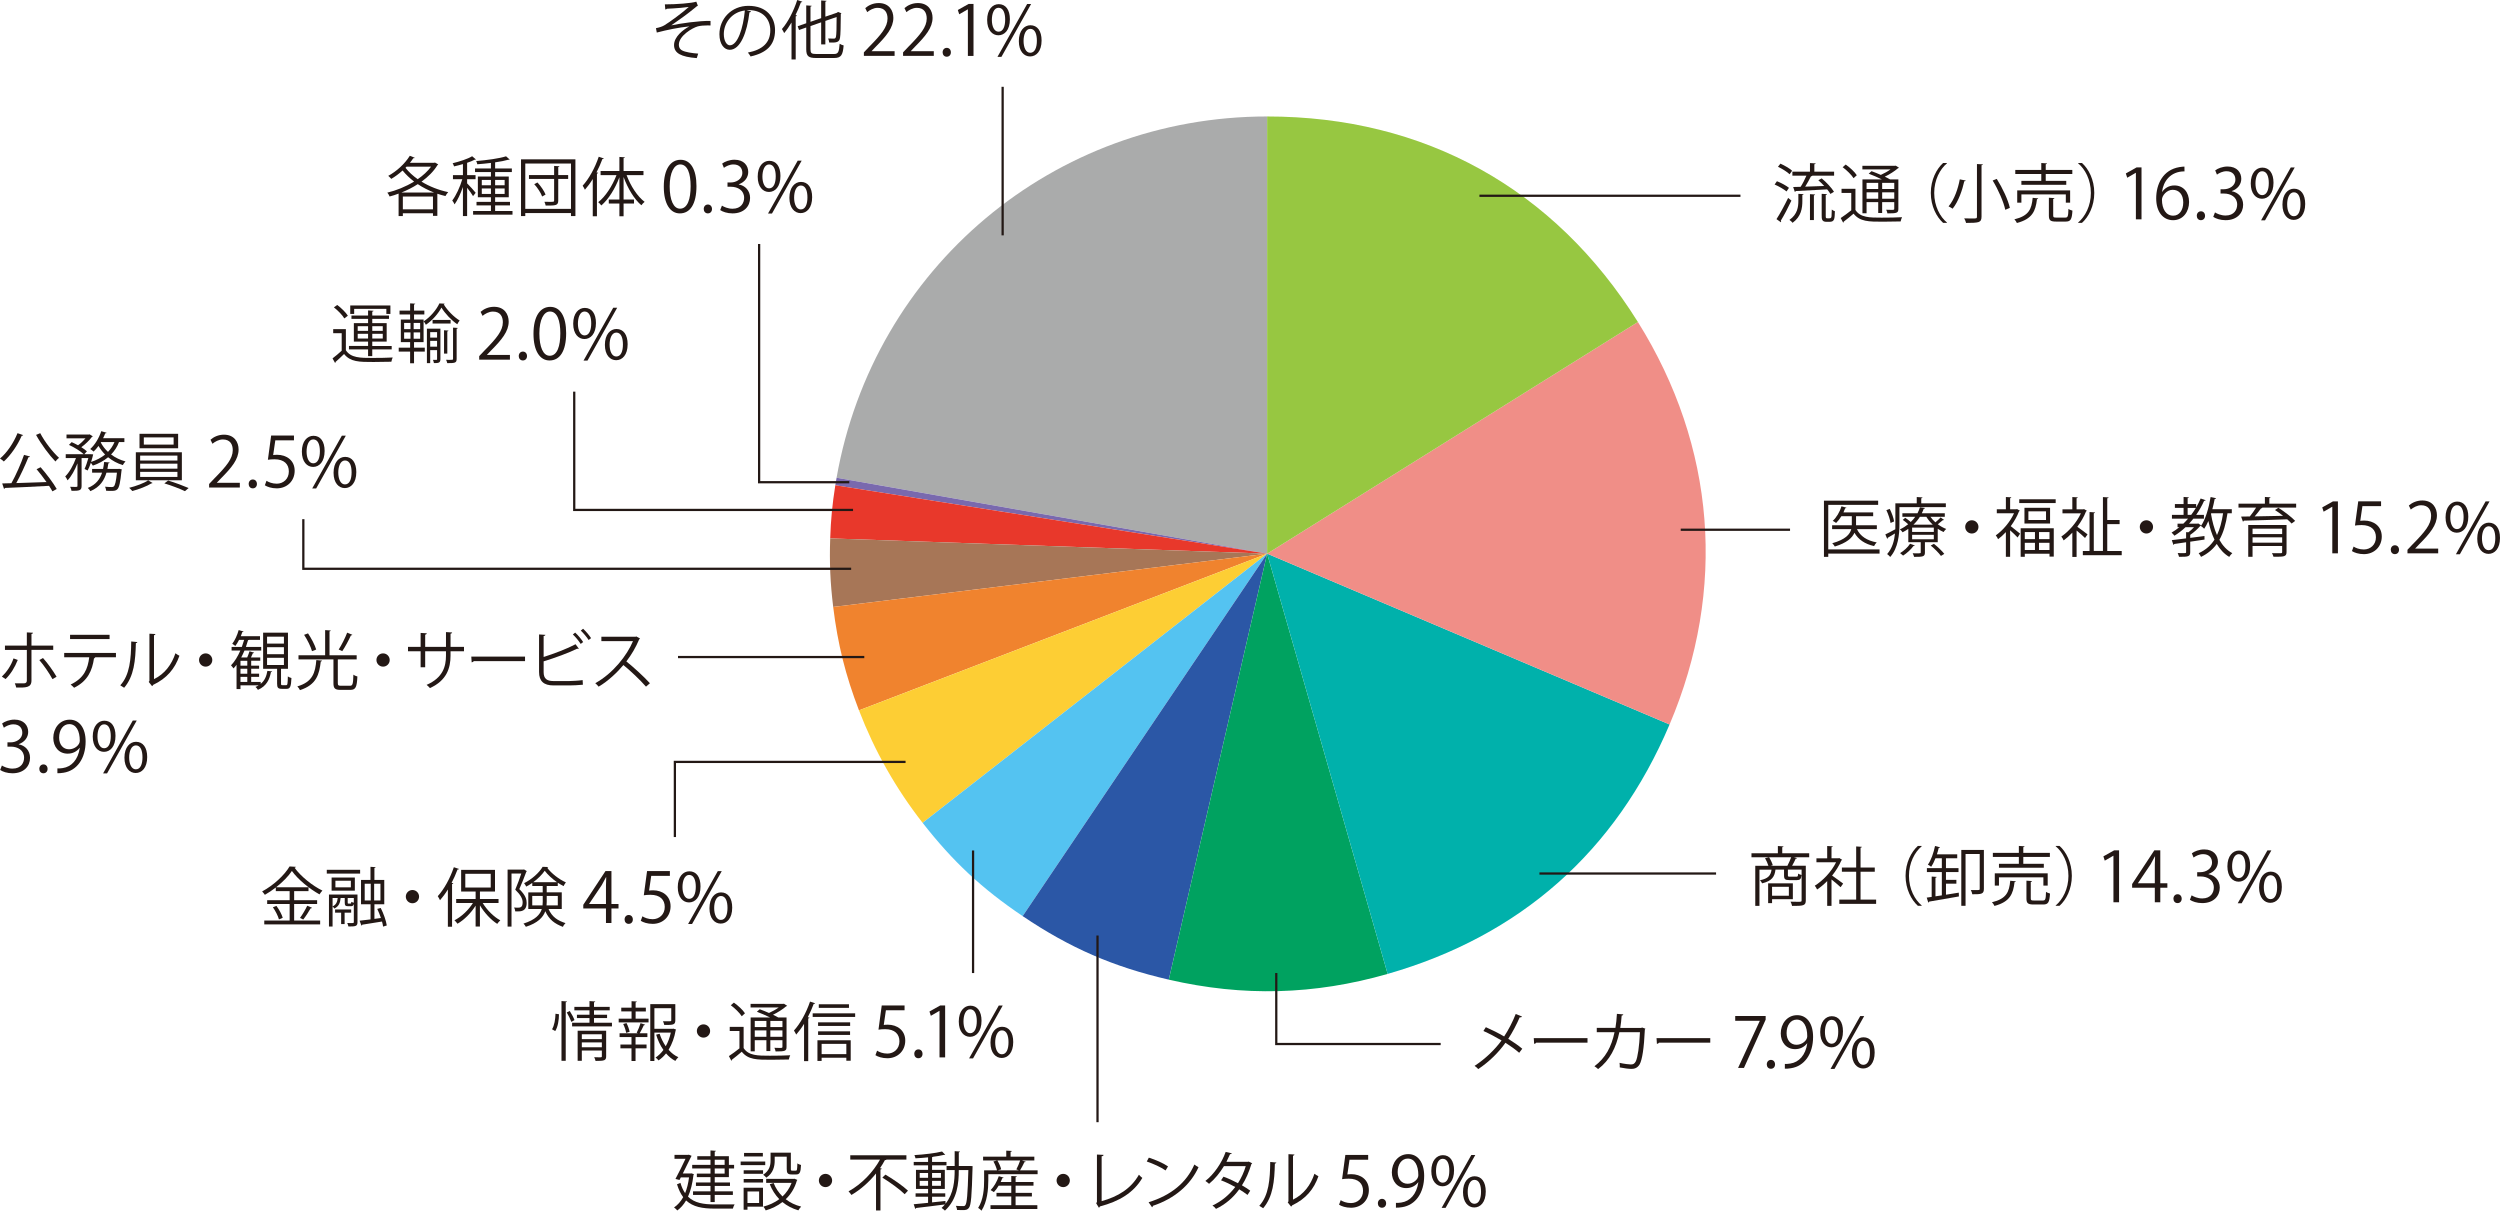 <?xml version="1.0" encoding="UTF-8"?><svg id="_レイヤー_2" xmlns="http://www.w3.org/2000/svg" viewBox="0 0 221.647 107.337"><defs><style>.cls-1{fill:#54c3f1;}.cls-2{fill:#aaabab;}.cls-3{fill:#f08e87;}.cls-4{fill:#97c741;}.cls-4,.cls-5{fill-rule:evenodd;}.cls-6{fill:#fdce34;}.cls-7{fill:#00b1ab;}.cls-8{fill:#231815;}.cls-5{fill:#e8382b;}.cls-9{fill:none;stroke:#231815;stroke-width:.2px;}.cls-10{fill:#f0832e;}.cls-11{fill:#00a260;}.cls-12{fill:#a77657;}.cls-13{fill:#7969ae;}.cls-14{fill:#2b57a6;}</style></defs><g id="_レイヤー_1-2"><path class="cls-2" d="M112.342,49.087l-38.172-6.731c3.286-18.636,19.248-32.03,38.172-32.03v38.761Z"/><path class="cls-13" d="M112.342,49.087l-38.284-6.064c.04-.254.067-.414.112-.667l38.172,6.731Z"/><path class="cls-5" d="M112.342,49.087l-38.738-1.353c.06-1.712.186-3.019.454-4.711l38.284,6.064Z"/><path class="cls-12" d="M112.342,49.087l-38.472,4.724c-.261-2.125-.34-3.937-.265-6.077l38.738,1.353Z"/><path class="cls-10" d="M112.342,49.087l-36.187,13.891c-1.197-3.118-1.879-5.852-2.286-9.167l38.472-4.724Z"/><path class="cls-6" d="M112.342,49.087l-30.544,23.864c-2.372-3.036-4.262-6.376-5.642-9.973l36.187-13.891Z"/><path class="cls-1" d="M112.342,49.087l-21.675,32.134c-3.62-2.442-6.181-4.829-8.869-8.271l30.544-23.864Z"/><path class="cls-14" d="M112.342,49.087l-8.719,37.768c-4.923-1.136-8.767-2.808-12.956-5.633l21.675-32.134Z"/><path class="cls-11" d="M112.342,49.087l10.684,37.26c-6.503,1.865-12.812,2.03-19.403.508l8.719-37.768Z"/><path class="cls-7" d="M112.342,49.087l35.68,15.145c-4.784,11.271-13.225,18.739-24.996,22.114l-10.684-37.26Z"/><path class="cls-3" d="M112.342,49.087l32.871-20.54c6.897,11.038,7.894,23.705,2.809,35.685l-35.68-15.145Z"/><path class="cls-4" d="M112.342,49.087V10.326c13.957,0,25.475,6.384,32.871,18.221l-32.871,20.54Z"/><path class="cls-8" d="M157.541,16.067c.371.143.834.394,1.067.587l-.217.32c-.229-.194-.685-.457-1.056-.616l.206-.291ZM157.501,19.428c.297-.451.719-1.227,1.033-1.883l.291.24c-.286.61-.662,1.33-.942,1.78.023.029.029.057.029.08,0,.022-.006.045-.017.062l-.394-.279ZM157.849,14.509c.365.16.816.422,1.039.628l-.222.313c-.217-.211-.662-.491-1.033-.662l.217-.28ZM159.795,17.802c0,.645-.091,1.387-.868,1.952-.062-.086-.188-.2-.28-.257.719-.497.793-1.159.793-1.707v-.605l.462.029c-.006.04-.034.062-.108.074v.514ZM158.979,16.58l.662-.017c.183-.279.377-.667.514-.987h-1.244v-.354h1.558v-.765l.502.028c-.005.046-.034.068-.114.08v.656h1.752v.354h-1.929c-.017.04-.057.051-.12.051-.131.268-.331.627-.514.924.52-.017,1.107-.04,1.684-.062-.166-.177-.348-.36-.52-.508l.297-.166c.416.343.879.839,1.09,1.187l-.314.194c-.068-.12-.171-.257-.291-.405-1.027.063-2.105.12-2.785.148-.012.045-.04.068-.08.08l-.148-.439ZM160.469,19.514v-2.3l.457.028c-.006.04-.034.068-.108.08v2.191h-.348ZM161.867,19.12c0,.206.012.234.137.234h.183c.148,0,.177-.057.194-.183.012-.097.017-.314.023-.594.068.063.183.12.274.148-.017.667-.023.941-.468.941h-.286c-.416,0-.416-.268-.416-.593v-1.889l.474.029c-.006.04-.034.068-.114.074v1.832Z"/><path class="cls-8" d="M164.501,16.74v1.877c.439.679,1.25.679,2.334.679.622,0,1.353-.012,1.798-.04-.046.085-.103.263-.125.376-.388.012-1.004.023-1.575.023-1.25,0-2.032,0-2.597-.713-.302.263-.616.514-.873.708,0,.052-.012.074-.051.091l-.217-.411c.279-.183.627-.434.936-.685v-1.541h-.862v-.365h1.233ZM163.64,14.589c.371.262.799.656.981.947l-.285.262c-.183-.291-.599-.702-.97-.976l.274-.234ZM166.847,15.907c-.36-.177-.799-.371-1.17-.508l.251-.223c.251.091.542.206.822.331.302-.137.622-.314.867-.491h-2.5v-.314h2.894l.062-.017.291.188c-.017.023-.057.04-.091.045-.291.251-.73.537-1.17.748.177.08.337.166.468.24h.736v2.597c0,.377-.12.416-.97.416-.017-.103-.063-.234-.108-.325.166.006.325.012.439.012.246,0,.274,0,.274-.103v-.582h-1.073v.964h-.348v-.964h-1.033v.987h-.365v-3.002h1.724ZM166.521,16.215h-1.033v.542h1.033v-.542ZM165.489,17.619h1.033v-.565h-1.033v.565ZM167.943,16.757v-.542h-1.073v.542h1.073ZM166.87,17.619h1.073v-.565h-1.073v.565Z"/><path class="cls-8" d="M172.615,14.48c-.622.519-1.13,1.472-1.13,2.625,0,1.181.525,2.123,1.13,2.625v.028h-.342c-.576-.519-1.09-1.478-1.09-2.653,0-1.176.514-2.134,1.09-2.654h.342v.029Z"/><path class="cls-8" d="M174.276,16.004c-.011.046-.051.068-.125.068-.166.742-.508,1.786-1.033,2.431-.091-.062-.257-.16-.36-.206.525-.616.851-1.615.993-2.396l.525.103ZM175.275,14.543l.525.028c-.006.046-.04.074-.12.08v4.554c0,.296-.08.416-.274.485-.206.063-.559.074-1.096.074-.028-.114-.097-.297-.166-.405.257.006.502.012.685.012.399,0,.445,0,.445-.16v-4.668ZM177.786,18.601c-.143-.685-.611-1.769-1.119-2.597l.365-.143c.514.816,1.01,1.877,1.159,2.568l-.405.171Z"/><path class="cls-8" d="M180.71,17.585c-.006.04-.045.074-.114.08-.125,1.039-.399,1.741-1.78,2.106-.04-.103-.143-.251-.223-.325,1.284-.309,1.529-.902,1.621-1.906l.497.046ZM180.978,16.038v-.61h-2.305v-.36h2.305v-.616l.508.034c-.005.04-.04.068-.114.08v.502h2.357v.36h-2.357v.61h1.82v.348h-3.978v-.348h1.763ZM183.535,17.967h-.382v-.73h-3.938v.73h-.371v-1.084h4.691v1.084ZM182.034,19.103c0,.16.04.188.274.188h.804c.217,0,.257-.103.274-.771.086.068.246.125.354.154-.045.776-.16.97-.593.97h-.868c-.497,0-.628-.114-.628-.537v-1.575l.497.034c-.005.04-.04.069-.114.08v1.455Z"/><path class="cls-8" d="M184.244,19.73c.622-.52,1.13-1.472,1.13-2.625,0-1.182-.525-2.123-1.13-2.625v-.029h.342c.582.52,1.09,1.478,1.09,2.654,0,1.175-.508,2.134-1.09,2.653h-.342v-.028Z"/><path class="cls-8" d="M189.365,19.447v-4.126h-.012l-.756.437-.123-.381.953-.535h.437v4.606h-.498Z"/><path class="cls-8" d="M191.701,17.006c.209-.307.584-.565,1.076-.565.781,0,1.304.584,1.304,1.47,0,.842-.517,1.611-1.415,1.611s-1.5-.744-1.5-1.937c0-1.236.578-2.527,2.072-2.773.172-.024.326-.043.431-.043l.006.424c-1.279,0-1.888.929-1.992,1.814h.019ZM193.564,17.947c0-.707-.381-1.119-.935-1.119-.541,0-.953.529-.953.873.006.843.363,1.421,1.002,1.421.535,0,.886-.48.886-1.175Z"/><path class="cls-8" d="M194.765,19.134c0-.234.154-.4.369-.4.215,0,.363.166.363.4,0,.221-.142.387-.369.387-.233,0-.363-.185-.363-.387Z"/><path class="cls-8" d="M197.872,16.957c.541.092,1.002.529,1.002,1.193,0,.731-.529,1.371-1.562,1.371-.461,0-.879-.147-1.088-.295l.154-.394c.166.11.535.276.941.276.775,0,1.027-.541,1.027-.965,0-.676-.572-.984-1.174-.984h-.301v-.381h.301c.442,0,1.015-.276,1.015-.854,0-.4-.24-.744-.793-.744-.338,0-.658.166-.842.301l-.154-.375c.221-.172.652-.344,1.095-.344.842,0,1.217.535,1.217,1.088,0,.473-.301.897-.836,1.088v.019Z"/><path class="cls-8" d="M201.566,16.2c0,.959-.474,1.421-1.021,1.421-.529,0-.996-.449-.996-1.359,0-.922.479-1.402,1.026-1.402.621,0,.99.504.99,1.34ZM199.967,16.262c0,.56.203,1.04.59,1.04.419,0,.591-.486.591-1.07,0-.553-.154-1.051-.591-1.051-.418,0-.59.553-.59,1.082ZM200.816,19.533h-.351l2.632-4.686h.351l-2.632,4.686ZM204.376,18.082c0,.953-.474,1.415-1.021,1.415-.528,0-.996-.449-.996-1.359,0-.923.479-1.408,1.027-1.408.621,0,.99.51.99,1.353ZM202.777,18.113c0,.584.203,1.058.591,1.058.424,0,.59-.479.59-1.07,0-.547-.147-1.052-.584-1.052-.412,0-.597.535-.597,1.064Z"/><path class="cls-8" d="M166.639,48.711v.371h-4.548v.291h-.382v-4.982h4.805v.371h-4.423v3.949h4.548ZM166.399,46.572v.342h-1.763c.291.627.896,1.021,1.752,1.175-.085.074-.188.223-.234.326-.811-.183-1.393-.571-1.741-1.182-.2.457-.673.896-1.741,1.221-.045-.085-.148-.222-.228-.291,1.187-.331,1.569-.799,1.689-1.25h-1.7v-.342h1.746v-.805h-.924c-.143.234-.303.439-.468.599-.074-.063-.206-.137-.297-.188.326-.291.617-.782.776-1.29l.439.125c-.011.034-.046.051-.114.051-.045.12-.097.246-.154.365h2.636v.337h-1.518v.805h1.843Z"/><path class="cls-8" d="M172.516,44.962h-4.115v1.523c0,.885-.108,2.095-.816,2.894-.057-.074-.2-.206-.274-.257.462-.52.634-1.187.696-1.826-.239.148-.462.28-.633.376.006.04-.017.08-.057.097l-.166-.388c.234-.108.548-.274.885-.457.005-.154.005-.297.005-.439v-1.86h1.895v-.559l.514.034c-.006.04-.04.068-.114.08v.445h2.18v.337ZM167.54,45.116c.183.36.348.822.388,1.113-.234.108-.274.12-.314.137-.04-.297-.194-.771-.371-1.136l.297-.114ZM171.146,45.818c.126.171.274.342.445.491.16-.131.354-.314.462-.434l.302.217c-.017.023-.057.034-.108.028-.114.097-.291.246-.445.36.234.177.491.319.748.416-.08.062-.183.188-.234.274-.177-.074-.348-.177-.519-.291v1.192h-1.136v.913c0,.371-.177.388-.959.388-.018-.103-.08-.228-.126-.319.126.005.24.005.343.005.371,0,.371-.005.371-.085v-.902h-1.101v-1.181c-.154.108-.325.211-.508.303-.052-.086-.16-.2-.24-.257.279-.131.525-.286.736-.457-.137-.131-.319-.28-.479-.388l.217-.183c.16.103.348.245.491.371.154-.148.285-.303.399-.462h-1.142v-.314h1.341c.091-.177.16-.348.211-.52l.451.052c-.012.045-.04.074-.114.074-.045.131-.097.262-.166.394h2.037v.314h-1.278ZM169.765,48.358c-.017.034-.051.051-.114.045-.228.314-.593.645-.924.856-.063-.062-.188-.166-.268-.222.319-.188.679-.502.884-.828l.422.148ZM171.449,47.159v-.382h-1.923v.382h1.923ZM171.449,47.81v-.394h-1.923v.394h1.923ZM170.216,45.818c-.148.24-.336.474-.57.696h1.706c-.223-.211-.416-.451-.565-.696h-.571ZM172.082,49.288c-.183-.257-.571-.651-.907-.919l.285-.154c.331.262.725.639.919.89l-.297.183Z"/><path class="cls-8" d="M175.408,46.714c0,.325-.263.588-.588.588s-.588-.263-.588-.588.263-.588.588-.588c.336,0,.588.274.588.588Z"/><path class="cls-8" d="M178.83,45.133l.251.148c-.017.023-.04.046-.074.051-.177.462-.439.913-.736,1.318.234.177.696.56.827.662l-.222.342c-.131-.154-.428-.428-.662-.639v2.351h-.376v-2.191c-.223.24-.457.457-.691.628-.04-.103-.143-.268-.205-.337.616-.428,1.267-1.181,1.621-1.963h-1.529v-.354h.805v-1.084l.485.028c-.006.04-.034.068-.108.08v.976h.548l.068-.017ZM179.024,44.266h3.23v.336h-3.23v-.336ZM179.15,49.368v-2.534h2.934v2.511h-.377v-.251h-2.191v.274h-.365ZM179.486,45.02h2.271v1.398h-2.271v-1.398ZM180.417,47.171h-.901v.627h.901v-.627ZM179.515,48.763h.901v-.639h-.901v.639ZM181.398,46.104v-.771h-1.563v.771h1.563ZM181.707,47.798v-.627h-.93v.627h.93ZM180.776,48.763h.93v-.639h-.93v.639Z"/><path class="cls-8" d="M185.021,45.282c-.012.029-.04.051-.074.057-.183.474-.462.942-.776,1.364.263.183.771.565.908.674l-.223.319c-.148-.154-.485-.445-.748-.662v2.34h-.377v-2.151c-.251.268-.513.502-.77.69-.04-.103-.144-.274-.206-.342.656-.445,1.358-1.238,1.735-2.06h-1.633v-.354h.873v-1.09l.485.028c-.006.04-.034.068-.108.08v.981h.594l.062-.023.257.148ZM186.825,48.849h1.284v.376h-3.447v-.376h.594v-3.453l.49.034c-.006.04-.034.068-.114.08v3.338h.811v-4.777l.502.029c-.005.045-.039.074-.119.08v1.923h1.096v.365h-1.096v2.38Z"/><path class="cls-8" d="M190.887,46.714c0,.325-.263.588-.588.588s-.588-.263-.588-.588.263-.588.588-.588c.337,0,.588.274.588.588Z"/><path class="cls-8" d="M195.449,47.838l-1.267.188v.924c0,.382-.159.428-.993.416-.017-.097-.074-.234-.119-.331.153,0,.291.005.405.005.33,0,.342,0,.342-.091v-.873c-.399.063-.765.114-1.05.154-.006.045-.04.074-.074.08l-.143-.422c.337-.04.781-.091,1.267-.154v-.554l.206.012c.171-.131.354-.291.496-.451h-.753c-.303.286-.634.542-.982.753-.057-.074-.177-.206-.257-.274.24-.137.469-.297.691-.479h-.16v-.314h.514c.143-.137.285-.285.416-.439h-1.426v-.342h1.032v-.616h-.771v-.337h.771v-.633l.474.034c-.006.034-.04.063-.114.074v.525h.754v.297c.148-.257.285-.519.399-.793l.445.154c-.018.046-.08.057-.138.051-.193.439-.434.856-.701,1.244h.685v.342h-.941c-.12.154-.246.297-.377.439h.748l.057-.022.269.177c-.012.023-.052.04-.08.045-.217.257-.571.577-.891.793v.268c.411-.051.839-.108,1.262-.166l.005.314ZM193.954,45.647h.314c.148-.194.285-.405.416-.616h-.73v.616ZM197.869,45.504h-.382c-.138.941-.359,1.724-.72,2.357.291.519.668.93,1.147,1.181-.092.08-.211.223-.274.331-.456-.268-.815-.662-1.106-1.147-.349.479-.799.862-1.393,1.147-.04-.091-.143-.251-.211-.325.61-.28,1.066-.679,1.403-1.204-.233-.485-.41-1.044-.542-1.655-.114.263-.233.497-.371.691-.062-.074-.199-.188-.291-.246.405-.571.696-1.575.862-2.568l.484.103c-.011.046-.051.068-.125.068-.058.303-.126.611-.206.908h1.724v.359ZM196.042,45.504l-.017.057c.114.685.285,1.324.53,1.877.263-.537.428-1.181.542-1.935h-1.056Z"/><path class="cls-8" d="M203.574,44.654v.348h-3.042l.051.017c-.022.034-.062.051-.125.051-.143.205-.354.479-.56.713.759-.012,1.644-.029,2.517-.051-.233-.183-.484-.365-.719-.514l.303-.2c.519.331,1.17.822,1.489,1.164l-.319.234c-.098-.114-.234-.24-.389-.376-1.409.051-2.898.103-3.841.12-.011.046-.039.074-.085.085l-.16-.445.771-.012c.188-.228.405-.531.56-.787h-1.563v-.348h2.34v-.594l.502.034c-.006.04-.034.068-.108.074v.485h2.38ZM202.723,46.549v2.391c0,.217-.058.314-.229.371-.171.051-.468.051-.93.051-.023-.097-.08-.229-.132-.32.177.006.349.006.485.006h.297c.091-.006.119-.028.119-.114v-.525h-2.625v.959h-.382v-2.819h3.396ZM202.334,46.874h-2.625v.474h2.625v-.474ZM199.709,48.112h2.625v-.474h-2.625v.474Z"/><path class="cls-8" d="M206.779,49.056v-4.126h-.012l-.757.437-.123-.381.953-.535h.437v4.606h-.498Z"/><path class="cls-8" d="M211.103,44.45v.424h-1.654l-.19,1.304c.099-.012.196-.024.356-.024.818,0,1.55.486,1.55,1.414,0,.91-.677,1.562-1.587,1.562-.461,0-.849-.135-1.058-.271l.147-.4c.173.117.511.258.91.258.578,0,1.076-.424,1.07-1.088,0-.633-.406-1.076-1.267-1.076-.246,0-.437.019-.591.043l.289-2.146h2.023Z"/><path class="cls-8" d="M211.963,48.743c0-.234.153-.4.368-.4.216,0,.363.166.363.4,0,.221-.142.387-.369.387-.233,0-.362-.185-.362-.387Z"/><path class="cls-8" d="M216.167,49.056h-2.724v-.313l.448-.474c1.095-1.107,1.648-1.777,1.648-2.527,0-.492-.216-.947-.88-.947-.368,0-.701.203-.922.381l-.173-.356c.283-.252.701-.449,1.193-.449.929,0,1.298.676,1.298,1.31,0,.867-.609,1.605-1.562,2.564l-.362.381v.013h2.035v.418Z"/><path class="cls-8" d="M218.837,45.809c0,.959-.474,1.421-1.021,1.421-.528,0-.996-.449-.996-1.359,0-.922.48-1.402,1.027-1.402.621,0,.99.504.99,1.34ZM217.239,45.871c0,.56.202,1.04.59,1.04.418,0,.591-.486.591-1.07,0-.553-.154-1.051-.591-1.051-.418,0-.59.553-.59,1.082ZM218.087,49.142h-.351l2.632-4.686h.351l-2.632,4.686ZM221.647,47.691c0,.953-.473,1.415-1.021,1.415-.528,0-.996-.449-.996-1.359,0-.923.479-1.408,1.027-1.408.621,0,.989.51.989,1.353ZM220.048,47.722c0,.584.203,1.058.591,1.058.424,0,.59-.479.59-1.07,0-.547-.147-1.052-.584-1.052-.412,0-.597.535-.597,1.064Z"/><path class="cls-8" d="M160.401,75.649v.354h-1.375l.303.074c-.017.034-.057.051-.125.051-.08.183-.2.428-.32.628h1.216v3.07c0,.479-.229.491-1.216.491-.022-.108-.08-.274-.137-.377.228.006.445.012.605.012.348,0,.376,0,.376-.131v-2.722h-1.215v.508c0,.103.022.12.183.12h.565c.12,0,.148-.029.16-.274.068.051.206.103.302.12-.034.365-.137.457-.416.457h-.645c-.399,0-.491-.08-.491-.416v-.514h-.759c-.074.622-.308,1.004-1.187,1.216-.029-.086-.12-.211-.188-.274.725-.148.953-.416,1.027-.941h-1.073v3.213h-.371v-3.555h1.164c-.062-.2-.177-.468-.296-.673l.359-.08c.137.217.274.514.325.702l-.188.051h1.484c.114-.211.251-.525.337-.753h-3.521v-.354h2.34v-.645l.502.034c-.006.04-.034.068-.114.074v.536h2.391ZM158.952,79.724h-1.843v.348h-.348v-1.757h2.191v1.409ZM158.598,78.623h-1.49v.793h1.49v-.793Z"/><path class="cls-8" d="M163.321,76.226c-.005.023-.04.045-.068.057-.2.474-.491.93-.822,1.347.274.183.833.593.981.708l-.228.32c-.16-.16-.525-.462-.805-.685v2.34h-.382v-2.197c-.291.291-.594.548-.896.748-.04-.097-.143-.269-.206-.337.719-.445,1.478-1.238,1.889-2.077h-1.741v-.354h.953v-1.09l.497.028c-.006.04-.04.068-.114.08v.981h.616l.068-.023.257.154ZM164.954,79.758h1.381v.377h-3.264v-.377h1.495v-2.471h-1.267v-.371h1.267v-1.872l.508.034c-.005.04-.04.068-.12.08v1.758h1.261v.371h-1.261v2.471Z"/><path class="cls-8" d="M170.377,75.028c-.622.519-1.13,1.472-1.13,2.625,0,1.181.525,2.123,1.13,2.625v.028h-.342c-.576-.519-1.09-1.478-1.09-2.653,0-1.176.514-2.134,1.09-2.654h.342v.029Z"/><path class="cls-8" d="M172.528,78.343v.981c.371-.057.759-.12,1.135-.183l.012.337c-.97.171-1.998.354-2.637.457-.006.051-.045.08-.08.085l-.137-.439.439-.062v-1.804l.445.029c-.006.04-.04.068-.109.074v1.649l.565-.085v-2.066h-1.324v-.348h1.324v-.873h-.565c-.114.291-.245.554-.382.753-.068-.063-.2-.143-.291-.188.274-.371.502-1.027.634-1.655l.445.12c-.011.04-.051.063-.12.057-.046.188-.097.376-.16.565h1.803v.348h-.999v.873h1.113v.348h-1.113v.69h.924v.337h-.924ZM175.889,75.353v3.453c0,.468-.223.479-1.027.479-.017-.103-.074-.274-.131-.376.16,0,.308.006.428.006.342,0,.359,0,.359-.114v-3.087h-1.255v4.594h-.377v-4.953h2.003Z"/><path class="cls-8" d="M178.721,78.132c-.006.04-.046.074-.114.08-.125,1.039-.399,1.741-1.78,2.106-.04-.103-.143-.251-.223-.325,1.284-.309,1.529-.902,1.621-1.906l.497.046ZM178.989,76.585v-.61h-2.305v-.36h2.305v-.616l.508.034c-.006.04-.04.068-.114.08v.502h2.357v.36h-2.357v.61h1.82v.348h-3.978v-.348h1.763ZM181.546,78.515h-.382v-.73h-3.938v.73h-.371v-1.084h4.691v1.084ZM180.045,79.65c0,.16.04.188.273.188h.805c.217,0,.257-.103.274-.771.086.068.246.125.354.154-.045.776-.16.97-.593.97h-.868c-.497,0-.628-.114-.628-.537v-1.575l.497.034c-.005.04-.04.069-.114.08v1.455Z"/><path class="cls-8" d="M182.255,80.278c.622-.52,1.13-1.472,1.13-2.625,0-1.182-.525-2.123-1.13-2.625v-.029h.342c.582.52,1.09,1.478,1.09,2.654,0,1.175-.508,2.134-1.09,2.653h-.342v-.028Z"/><path class="cls-8" d="M187.375,79.995v-4.126h-.012l-.756.437-.123-.381.953-.535h.437v4.606h-.498Z"/><path class="cls-8" d="M191.529,79.995h-.486v-1.292h-2.011v-.326l1.968-2.989h.529v2.921h.627v.394h-.627v1.292ZM189.549,78.31h1.494v-1.636c0-.252.012-.498.024-.738h-.024c-.142.283-.252.479-.369.689l-1.125,1.672v.012Z"/><path class="cls-8" d="M192.694,79.681c0-.234.154-.4.369-.4.215,0,.363.166.363.4,0,.221-.142.387-.369.387-.234,0-.363-.185-.363-.387Z"/><path class="cls-8" d="M195.801,77.504c.541.092,1.002.529,1.002,1.193,0,.731-.529,1.371-1.562,1.371-.461,0-.879-.147-1.088-.295l.154-.394c.166.11.535.276.941.276.775,0,1.027-.541,1.027-.965,0-.676-.572-.984-1.174-.984h-.301v-.381h.301c.443,0,1.015-.276,1.015-.854,0-.4-.24-.744-.793-.744-.338,0-.658.166-.842.301l-.154-.375c.221-.172.652-.344,1.095-.344.842,0,1.217.535,1.217,1.088,0,.473-.301.897-.836,1.088v.019Z"/><path class="cls-8" d="M199.495,76.748c0,.959-.474,1.421-1.021,1.421-.529,0-.996-.449-.996-1.359,0-.922.479-1.402,1.027-1.402.621,0,.99.504.99,1.34ZM197.896,76.809c0,.56.203,1.04.59,1.04.418,0,.59-.486.59-1.07,0-.553-.154-1.051-.59-1.051-.418,0-.59.553-.59,1.082ZM198.745,80.081h-.351l2.632-4.686h.351l-2.632,4.686ZM202.305,78.629c0,.953-.474,1.415-1.021,1.415-.529,0-.996-.449-.996-1.359,0-.923.479-1.408,1.026-1.408.621,0,.99.51.99,1.353ZM200.707,78.66c0,.584.203,1.058.59,1.058.425,0,.591-.479.591-1.07,0-.547-.147-1.052-.584-1.052-.412,0-.597.535-.597,1.064Z"/><path class="cls-8" d="M61.3,104.027l.223.074c-.006.029-.023.052-.04.069-.091.77-.251,1.409-.485,1.923.571.565,1.381.69,2.368.69.217,0,1.484,0,1.764-.005-.063.091-.131.268-.154.376h-1.615c-1.079,0-1.917-.148-2.534-.725-.217.376-.479.673-.782.89-.057-.08-.206-.217-.285-.268.319-.217.593-.52.81-.913-.223-.297-.405-.668-.548-1.142l.303-.125c.108.365.245.668.416.913.16-.394.28-.856.348-1.398h-.73l-.12.234-.354-.097c.297-.548.65-1.272.89-1.786h-.976v-.348h1.199l.074-.017.245.103c-.011.023-.028.052-.045.074-.177.365-.457.942-.736,1.49h.69l.074-.012ZM62.99,104.05v-.457h-1.621v-.319h1.621v-.451h-1.17v-.313h1.17v-.514l.485.034c-.005.04-.034.068-.108.074v.405h1.255v.765h.462v.319h-.462v.771h-1.255v.474h1.353v.308h-1.353v.474h1.609v.32h-1.609v.633h-.376v-.633h-1.547v-.32h1.547v-.474h-1.29v-.308h1.29v-.474h-1.21v-.314h1.21ZM63.366,102.823v.451h.879v-.451h-.879ZM64.245,104.05v-.457h-.879v.457h.879Z"/><path class="cls-8" d="M67.845,102.978v.319h-2.18v-.319h2.18ZM67.646,105.306v1.678h-1.375v.268h-.342v-1.946h1.718ZM65.934,104.067v-.314h1.718v.314h-1.718ZM65.934,104.844v-.314h1.718v.314h-1.718ZM67.634,102.218v.314h-1.667v-.314h1.667ZM67.303,105.631h-1.033v1.027h1.033v-1.027ZM68.684,102.549v.354c0,.491-.125,1.102-.742,1.506-.057-.074-.2-.205-.28-.256.565-.365.656-.851.656-1.256v-.702h1.798v1.444c0,.125.017.148.12.148h.32c.108,0,.125-.074.137-.645.074.062.229.12.325.143-.028.673-.125.839-.422.839h-.411c-.337,0-.434-.103-.434-.479v-1.096h-1.067ZM70.442,104.507l.251.103c-.006.028-.028.045-.045.062-.194.679-.542,1.227-.987,1.649.388.302.844.525,1.37.656-.086.08-.194.234-.251.331-.542-.16-1.01-.405-1.409-.736-.439.342-.948.588-1.484.742-.04-.097-.131-.256-.211-.336.508-.131.993-.348,1.416-.662-.359-.371-.645-.811-.845-1.324l.342-.108c.177.457.445.856.788,1.192.343-.325.622-.725.805-1.204h-2.254v-.354h2.448l.068-.012Z"/><path class="cls-8" d="M73.776,104.661c0,.325-.263.588-.588.588s-.588-.263-.588-.588.263-.588.588-.588c.336,0,.588.274.588.588Z"/><path class="cls-8" d="M80.362,102.806h-1.764c-.023.04-.08.052-.143.046-.125.24-.274.479-.434.713l.16.045c-.011.034-.046.068-.12.074v3.635h-.394v-3.281c-.588.73-1.341,1.415-2.18,1.906-.057-.091-.177-.239-.257-.319,1.182-.65,2.209-1.746,2.791-2.819h-2.637v-.382h4.977v.382ZM80.208,105.876c-.416-.416-1.29-1.044-1.98-1.472l.274-.263c.685.399,1.564,1.01,1.998,1.421l-.291.314Z"/><path class="cls-8" d="M86.031,103.377l.2.011c-.006.035-.006.086-.006.126-.068,2.511-.131,3.315-.314,3.561-.154.211-.337.211-.593.211-.137,0-.303-.006-.462-.011-.012-.108-.051-.269-.108-.365.291.022.542.022.667.022.074,0,.125-.017.171-.085.137-.171.211-.947.268-3.11h-.85c0,1.176-.125,2.585-1.227,3.595-.068-.068-.206-.183-.297-.239.108-.097.206-.2.297-.309-.942.126-1.929.24-2.551.314-.012.04-.046.069-.08.08l-.137-.411c.343-.028.788-.074,1.273-.125v-.542h-1.107v-.302h1.107v-.388h-1.073v-1.689h1.073v-.405h-1.273v-.302h1.273v-.405c-.371.04-.759.069-1.113.086-.017-.08-.063-.2-.097-.286.85-.051,1.889-.171,2.448-.319l.285.291c-.011.011-.028.011-.051.011-.017,0-.034,0-.057-.006-.257.069-.599.126-.97.171-.017.017-.045.028-.091.034v.422h1.278v.302h-1.278v.405h1.13v1.689h-1.13v.388h1.17v.302h-1.17v.502c.388-.04.793-.08,1.187-.125l.006.246c.73-.913.811-2.049.811-2.985h-.719v-.359h.719v-1.318l.474.034c-.006.04-.034.063-.108.074v1.21h1.027ZM81.54,103.999v.422h.742v-.422h-.742ZM81.54,105.129h.742v-.434h-.742v.434ZM83.423,103.999h-.788v.422h.788v-.422ZM83.423,105.129v-.434h-.788v.434h.788Z"/><path class="cls-8" d="M90.943,102.995c-.023.034-.057.051-.125.046-.097.211-.251.508-.383.719h1.558v.342h-4.371v.56c0,.765-.091,1.889-.605,2.676-.057-.08-.217-.206-.297-.245.474-.73.531-1.735.531-2.431v-.902h1.141c-.045-.217-.177-.542-.319-.788l.325-.085h-1.238v-.337h2.054v-.536l.497.028c-.006.04-.034.068-.114.08v.428h2.106v.337h-1.096l.337.108ZM90.041,106.076v.776h1.929v.336h-4.154v-.336h1.843v-.776h-1.312v-.319h1.312v-.639h-1.119c-.125.217-.274.416-.422.57-.074-.051-.2-.131-.291-.177.291-.279.565-.759.725-1.232l.428.125c-.017.034-.057.057-.114.051-.045.114-.091.229-.148.342h.941v-.536l.491.028c-.006.04-.034.068-.108.08v.428h1.586v.32h-1.586v.639h1.444v.319h-1.444ZM90.11,103.674c.114-.217.257-.542.337-.788h-2.021c.148.245.297.571.337.788l-.291.085h1.854l-.217-.085Z"/><path class="cls-8" d="M94.851,104.661c0,.325-.263.588-.588.588s-.588-.263-.588-.588.263-.588.588-.588c.336,0,.588.274.588.588Z"/><path class="cls-8" d="M97.671,106.493c1.45-.405,2.603-1.101,3.304-2.345.074.097.217.217.303.285-.771,1.312-2.043,2.078-3.761,2.528-.012.045-.046.097-.091.114l-.24-.4.068-.108v-4.206l.588.028c-.006.063-.057.114-.171.125v3.978Z"/><path class="cls-8" d="M101.855,102.635c.593.188,1.278.485,1.7.776l-.217.36c-.411-.291-1.084-.594-1.666-.793l.183-.342ZM101.832,106.59c2.026-.627,3.373-1.763,4.058-3.344.12.097.251.171.371.234-.713,1.564-2.105,2.779-4.04,3.424-.006.051-.04.108-.08.131l-.308-.445Z"/><path class="cls-8" d="M111.016,103.137c-.005.029-.034.051-.068.063-.211.708-.497,1.358-.839,1.889.246.143.525.32.736.474l-.24.377c-.206-.16-.497-.348-.736-.497-.525.73-1.198,1.318-2.06,1.735-.063-.097-.211-.234-.314-.297.833-.388,1.501-.964,2.021-1.644-.422-.234-.839-.434-1.261-.593l.217-.32c.416.148.844.342,1.284.577.297-.468.531-.965.691-1.513h-1.935c-.348.583-.816,1.159-1.318,1.569-.074-.068-.229-.194-.326-.256.748-.571,1.456-1.598,1.798-2.574l.542.125c-.022.062-.08.08-.154.074-.08.188-.211.468-.32.679h1.895l.08-.022.308.154Z"/><path class="cls-8" d="M113.159,103.069c-.005.051-.057.085-.131.097-.035,1.535-.16,2.933-1.039,3.955-.091-.068-.228-.154-.342-.217.851-.924.953-2.351.97-3.886l.542.051ZM114.637,106.356c.953-.462,1.57-1.295,1.9-2.294.086.074.257.171.354.222-.405,1.153-1.113,2.003-2.328,2.58-.018.046-.057.091-.097.114l-.297-.377.063-.085v-4.188l.531.028c-.006.051-.046.097-.126.108v3.892Z"/><path class="cls-8" d="M121.3,102.397v.424h-1.654l-.19,1.304c.098-.012.197-.024.356-.024.818,0,1.55.486,1.55,1.414,0,.91-.676,1.562-1.586,1.562-.461,0-.849-.135-1.058-.271l.147-.4c.172.117.51.258.91.258.578,0,1.076-.424,1.07-1.088,0-.633-.406-1.076-1.267-1.076-.246,0-.437.019-.59.043l.289-2.146h2.023Z"/><path class="cls-8" d="M122.16,106.689c0-.234.154-.4.369-.4.215,0,.363.166.363.4,0,.221-.142.387-.369.387-.233,0-.363-.185-.363-.387Z"/><path class="cls-8" d="M125.73,104.826c-.252.32-.609.51-1.058.51-.787,0-1.273-.615-1.273-1.396,0-.842.553-1.617,1.458-1.617.861,0,1.408.75,1.408,1.925,0,1.531-.775,2.595-1.956,2.779-.215.037-.412.049-.547.043v-.424c.129.012.277-.006.474-.031.774-.111,1.359-.738,1.513-1.79h-.019ZM123.916,103.91c0,.621.351,1.04.879,1.04.498,0,.953-.381.953-.75,0-.885-.326-1.482-.935-1.482-.535,0-.897.504-.897,1.193Z"/><path class="cls-8" d="M128.915,103.756c0,.959-.474,1.42-1.021,1.42-.529,0-.996-.449-.996-1.359,0-.922.479-1.402,1.027-1.402.621,0,.99.504.99,1.341ZM127.315,103.817c0,.56.203,1.04.59,1.04.418,0,.59-.486.59-1.07,0-.553-.154-1.051-.59-1.051-.418,0-.59.553-.59,1.082ZM128.164,107.089h-.351l2.632-4.686h.351l-2.632,4.686ZM131.725,105.638c0,.953-.474,1.415-1.021,1.415-.529,0-.996-.449-.996-1.359,0-.923.479-1.408,1.027-1.408.621,0,.99.51.99,1.353ZM130.125,105.668c0,.584.203,1.058.591,1.058.424,0,.59-.479.59-1.07,0-.547-.147-1.052-.584-1.052-.412,0-.597.535-.597,1.064Z"/><path class="cls-8" d="M49.558,89.923c0,.508-.097,1.124-.331,1.489-.211-.125-.245-.143-.285-.16.206-.314.297-.896.308-1.375l.308.045ZM49.781,88.753l.485.034c-.006.04-.035.068-.109.074v5.188h-.376v-5.296ZM50.66,90.603c-.08-.217-.257-.577-.411-.839l.263-.131c.166.257.348.593.422.805l-.274.166ZM52.663,90.677h1.592v.325h-3.533v-.325h1.541v-.416h-1.113v-.297h1.113v-.388h-1.341v-.308h1.341v-.514l.514.034c-.006.04-.034.068-.114.08v.399h1.393v.308h-1.393v.388h1.159v.297h-1.159v.416ZM53.741,91.384v2.266c0,.371-.148.411-.941.411-.017-.097-.069-.234-.12-.331.16.005.308.011.416.011.234,0,.263,0,.263-.091v-.508h-1.775v.907h-.371v-2.665h2.528ZM53.359,91.698h-1.775v.428h1.775v-.428ZM51.584,92.851h1.775v-.434h-1.775v.434Z"/><path class="cls-8" d="M56.353,89.672v.639h1.147v.336h-2.648v-.336h1.141v-.639h-.913v-.331h.913v-.577l.468.029c-.006.04-.034.068-.108.074v.474h.907v.331h-.907ZM56.449,91.561c.12-.228.269-.605.343-.85l.405.137c-.017.034-.057.052-.12.052-.091.2-.234.502-.365.708h.685v.336h-1.05v.662h.976v.337h-.976v1.124h-.359v-1.124h-.982v-.337h.982v-.662h-1.056v-.336h1.621l-.103-.046ZM55.514,91.573c-.029-.206-.137-.537-.263-.788l.297-.08c.125.246.24.571.274.771l-.308.097ZM59.702,91.196l.24.086c-.011.034-.023.051-.04.074-.103.604-.314,1.204-.627,1.717.251.286.542.514.867.657-.091.08-.211.228-.268.331-.308-.16-.582-.388-.822-.667-.194.24-.411.451-.668.622-.062-.085-.171-.194-.262-.257.268-.177.502-.405.696-.673-.28-.394-.497-.862-.645-1.353l.308-.08c.125.394.314.776.542,1.107.211-.371.36-.788.451-1.21h-1.456v2.517h-.365v-5.039h2.22v1.433c0,.411-.206.411-.981.411-.012-.097-.069-.234-.114-.331.148,0,.291.006.399.006.314,0,.337,0,.337-.091v-1.073h-1.496v1.832h1.615l.068-.017Z"/><path class="cls-8" d="M62.959,91.407c0,.325-.263.588-.588.588s-.588-.263-.588-.588.263-.588.588-.588c.336,0,.588.274.588.588Z"/><path class="cls-8" d="M65.929,91.042v1.877c.439.679,1.25.679,2.334.679.622,0,1.353-.012,1.798-.04-.046.085-.103.263-.125.376-.388.012-1.004.023-1.575.023-1.25,0-2.032,0-2.597-.713-.302.263-.616.514-.873.708,0,.052-.012.074-.051.091l-.217-.411c.279-.183.627-.434.936-.685v-1.541h-.862v-.365h1.233ZM65.067,88.891c.371.262.799.656.981.947l-.285.262c-.183-.291-.599-.702-.97-.976l.274-.234ZM68.275,90.209c-.36-.177-.799-.371-1.17-.508l.251-.223c.251.091.542.206.822.331.302-.137.622-.314.867-.491h-2.5v-.314h2.894l.062-.017.291.188c-.017.023-.057.04-.091.045-.291.251-.73.537-1.17.748.177.08.337.166.468.24h.736v2.597c0,.377-.12.416-.97.416-.017-.103-.063-.234-.108-.325.166.006.325.012.439.012.246,0,.274,0,.274-.103v-.582h-1.073v.964h-.348v-.964h-1.033v.987h-.365v-3.002h1.724ZM67.949,90.517h-1.033v.542h1.033v-.542ZM66.916,91.921h1.033v-.565h-1.033v.565ZM69.371,91.059v-.542h-1.073v.542h1.073ZM68.297,91.921h1.073v-.565h-1.073v.565Z"/><path class="cls-8" d="M71.286,90.773c-.217.36-.457.679-.696.953-.04-.091-.137-.268-.2-.359.548-.594,1.096-1.581,1.427-2.568l.456.154c-.022.04-.062.057-.131.051-.148.399-.325.799-.525,1.182l.154.04c-.011.035-.04.063-.114.069v3.784h-.371v-3.305ZM72.051,89.838h3.766v.325h-3.766v-.325ZM72.473,94.061v-1.832h2.95v1.814h-.388v-.268h-2.191v.285h-.371ZM75.372,90.637v.319h-2.842v-.319h2.842ZM72.53,91.755v-.32h2.836v.32h-2.836ZM75.269,89.039v.32h-2.676v-.32h2.676ZM75.035,92.548h-2.191v.908h2.191v-.908Z"/><path class="cls-8" d="M80.197,89.143v.424h-1.654l-.19,1.304c.098-.012.197-.024.356-.024.818,0,1.55.486,1.55,1.414,0,.91-.676,1.562-1.586,1.562-.461,0-.849-.135-1.058-.271l.147-.4c.172.117.51.258.91.258.578,0,1.076-.424,1.07-1.088,0-.633-.406-1.076-1.267-1.076-.246,0-.437.019-.59.043l.289-2.146h2.023Z"/><path class="cls-8" d="M81.058,93.436c0-.234.154-.4.369-.4.215,0,.363.166.363.4,0,.221-.142.387-.369.387-.233,0-.363-.185-.363-.387Z"/><path class="cls-8" d="M83.296,93.749v-4.126h-.012l-.756.437-.123-.381.953-.535h.437v4.606h-.498Z"/><path class="cls-8" d="M87.021,90.502c0,.959-.474,1.421-1.021,1.421-.529,0-.996-.449-.996-1.359,0-.922.479-1.402,1.027-1.402.621,0,.99.504.99,1.34ZM85.421,90.563c0,.56.203,1.04.59,1.04.418,0,.59-.486.59-1.07,0-.553-.154-1.051-.59-1.051-.418,0-.59.553-.59,1.082ZM86.27,93.835h-.351l2.632-4.686h.351l-2.632,4.686ZM89.831,92.384c0,.953-.474,1.415-1.021,1.415-.529,0-.996-.449-.996-1.359,0-.923.479-1.408,1.027-1.408.621,0,.99.51.99,1.353ZM88.232,92.415c0,.584.203,1.058.59,1.058.424,0,.591-.479.591-1.07,0-.547-.148-1.052-.584-1.052-.412,0-.596.535-.596,1.064Z"/><path class="cls-8" d="M131.734,91.068c.536.234,1.101.52,1.621.822.365-.548.742-1.267,1.027-1.992l.559.229c-.023.051-.103.08-.206.068-.262.605-.633,1.324-1.016,1.906.439.274.896.582,1.244.879l-.274.359c-.314-.274-.742-.588-1.216-.89-.588.839-1.444,1.689-2.414,2.334-.068-.085-.228-.223-.325-.285.953-.617,1.826-1.467,2.391-2.254-.519-.308-1.073-.599-1.609-.839l.217-.337Z"/><path class="cls-8" d="M135.981,92.038h4.765v.405h-4.548c-.034.057-.108.097-.183.108l-.034-.514Z"/><path class="cls-8" d="M145.882,91.199c-.011.023-.023.051-.051.074-.074,1.644-.234,2.677-.457,3.082-.229.394-.56.411-.748.411-.223,0-.628-.051-1.021-.131.011-.114,0-.285-.018-.405.428.097.868.143.999.143.206,0,.319-.052.439-.269.171-.348.314-1.307.371-2.591h-1.826c-.285,1.364-.85,2.494-1.883,3.27-.069-.074-.217-.183-.326-.251.987-.742,1.507-1.718,1.781-3.019h-1.575v-.382h1.655c.069-.405.103-.771.131-1.244l.565.046c-.005.062-.057.097-.143.103-.034.416-.062.73-.125,1.096h1.849l.091-.034.291.103Z"/><path class="cls-8" d="M146.865,92.038h4.765v.405h-4.548c-.034.057-.108.097-.183.108l-.034-.514Z"/><path class="cls-8" d="M153.841,90.077h2.7v.326l-1.925,4.28h-.522l1.925-4.169v-.012h-2.177v-.424Z"/><path class="cls-8" d="M156.641,94.369c0-.234.154-.4.369-.4.215,0,.363.166.363.4,0,.221-.142.387-.369.387-.234,0-.363-.185-.363-.387Z"/><path class="cls-8" d="M160.211,92.506c-.252.32-.609.51-1.058.51-.787,0-1.273-.615-1.273-1.396,0-.842.553-1.617,1.458-1.617.861,0,1.408.75,1.408,1.925,0,1.531-.775,2.595-1.956,2.779-.215.037-.412.049-.547.043v-.424c.129.012.277-.006.474-.031.774-.111,1.359-.738,1.513-1.79h-.019ZM158.397,91.589c0,.621.351,1.04.879,1.04.498,0,.953-.381.953-.75,0-.885-.326-1.482-.935-1.482-.535,0-.897.504-.897,1.193Z"/><path class="cls-8" d="M163.395,91.436c0,.959-.474,1.42-1.021,1.42-.529,0-.996-.449-.996-1.359,0-.922.479-1.402,1.027-1.402.621,0,.99.504.99,1.341ZM161.796,91.497c0,.56.203,1.04.59,1.04.418,0,.59-.486.59-1.07,0-.553-.154-1.051-.59-1.051-.418,0-.59.553-.59,1.082ZM162.645,94.769h-.351l2.632-4.686h.351l-2.632,4.686ZM166.205,93.317c0,.953-.474,1.415-1.021,1.415-.529,0-.996-.449-.996-1.359,0-.923.479-1.408,1.027-1.408.621,0,.99.51.99,1.353ZM164.606,93.348c0,.584.203,1.058.591,1.058.424,0,.59-.479.59-1.07,0-.547-.147-1.052-.584-1.052-.412,0-.597.535-.597,1.064Z"/><path class="cls-8" d="M26.078,80.15v1.461h2.306v.342h-4.954v-.342h2.249v-1.461h-1.992v-.342h1.992v-.799h-1.227v-.325c-.308.24-.639.462-.97.65-.057-.085-.16-.222-.24-.302.999-.531,1.98-1.444,2.431-2.214l.56.034c-.012.046-.057.074-.114.086.554.765,1.581,1.592,2.465,2.02-.091.097-.188.223-.257.337-.89-.491-1.912-1.324-2.448-2.078-.302.462-.811.982-1.398,1.444h2.87v.348h-1.272v.799h2.037v.342h-2.037ZM24.731,81.514c-.074-.291-.303-.742-.537-1.079l.314-.12c.24.319.479.765.559,1.056l-.336.143ZM27.665,80.486c-.017.035-.062.052-.125.046-.166.297-.439.719-.656.993l-.285-.143c.211-.285.491-.753.639-1.084l.428.188Z"/><path class="cls-8" d="M31.928,77.114v.337h-2.956v-.337h2.956ZM31.694,79.305v2.454c0,.371-.177.382-.805.382-.017-.086-.057-.217-.103-.308.12,0,.229.005.32.005.234,0,.263,0,.263-.085v-1.615c-.04.154-.114.206-.257.206h-.246c-.24,0-.302-.062-.302-.325v-.405h-.365c-.035.416-.154.748-.56.936-.028-.057-.097-.143-.154-.183v1.78h-.32v-2.842h2.528ZM31.46,78.963h-2.06v-1.164h2.06v1.164ZM29.486,79.613v.748c.308-.143.416-.382.457-.748h-.457ZM31.135,80.915h-.582v1.01h-.308v-1.01h-.537v-.285h1.427v.285ZM29.737,78.084v.588h1.37v-.588h-1.37ZM30.827,80.019c0,.08.006.091.068.091h.166c.069,0,.08-.017.091-.16.052.04.143.068.217.085v-.422h-.542v.405ZM33.754,80.498c.257.502.479,1.147.537,1.552l-.326.103c-.017-.131-.051-.285-.097-.451-.656.108-1.318.217-1.752.28,0,.045-.04.074-.074.08l-.16-.434c.269-.029.605-.068.97-.114v-1.341h-.845v-2.157h.839v-1.165l.457.029c-.006.04-.035.068-.108.074v1.062h.873v2.157h-.873v1.295l.576-.08c-.091-.274-.206-.559-.325-.805l.308-.085ZM32.334,78.352v1.484h.536v-1.484h-.536ZM33.731,79.836v-1.484h-.559v1.484h.559Z"/><path class="cls-8" d="M37.155,79.494c0,.325-.263.588-.588.588s-.588-.263-.588-.588.263-.588.588-.588c.336,0,.588.274.588.588Z"/><path class="cls-8" d="M39.707,78.86c-.217.36-.457.679-.696.953-.04-.091-.137-.268-.2-.359.548-.594,1.096-1.581,1.426-2.568l.457.154c-.023.04-.063.057-.131.051-.148.399-.326.799-.525,1.182l.154.04c-.011.035-.04.063-.114.069v3.784h-.371v-3.305ZM44.198,80.059h-1.404c.377.627.993,1.232,1.564,1.541-.091.074-.211.211-.274.309-.554-.348-1.142-.982-1.535-1.644v1.883h-.382v-1.854c-.411.662-1.027,1.272-1.609,1.604-.063-.097-.183-.234-.268-.308.605-.297,1.244-.902,1.638-1.529h-1.484v-.36h1.724v-.662h-1.284v-1.917h3.002v1.917h-1.335v.662h1.649v.36ZM41.253,77.468v1.221h2.254v-1.221h-2.254Z"/><path class="cls-8" d="M46.457,77.08l.257.154c-.011.017-.028.04-.051.051-.16.439-.399,1.05-.622,1.541.577.56.65.925.65,1.227,0,.753-.525.753-.833.753-.063,0-.12,0-.177-.006-.006-.097-.046-.251-.103-.342.097.011.194.017.274.017.257,0,.485,0,.485-.479,0-.314-.188-.673-.656-1.118.2-.457.394-1.016.536-1.433h-.867v4.708h-.348v-5.056h1.398l.057-.017ZM49.807,80.589h-1.176c.325.725.805,1.021,1.507,1.255-.091.08-.188.217-.229.331-.719-.274-1.221-.628-1.563-1.387-.194.542-.668,1.044-1.724,1.381-.04-.08-.143-.228-.211-.285,1.062-.337,1.472-.799,1.626-1.295h-1.199v-1.473h1.278v-.565h-.924v-.274c-.171.12-.354.229-.537.325-.04-.085-.12-.222-.188-.302.667-.331,1.33-.913,1.644-1.45l.491.018c-.012.034-.04.062-.086.068.377.508,1.056,1.027,1.655,1.295-.074.085-.154.228-.206.331-.166-.086-.342-.188-.514-.303v.291h-.981v.565h1.335v1.473ZM47.188,80.27h.913c.012-.108.017-.217.017-.325v-.514h-.93v.839ZM49.385,78.215c-.422-.297-.828-.662-1.09-1.016-.229.337-.594.702-1.016,1.016h2.106ZM49.453,79.431h-.981v.525c0,.103-.006.211-.017.314h.999v-.839Z"/><path class="cls-8" d="M54.21,81.835h-.486v-1.292h-2.011v-.326l1.968-2.989h.529v2.921h.627v.394h-.627v1.292ZM52.23,80.15h1.494v-1.636c0-.252.012-.498.024-.738h-.024c-.142.283-.252.479-.369.689l-1.125,1.672v.012Z"/><path class="cls-8" d="M55.375,81.522c0-.234.154-.4.369-.4.215,0,.363.166.363.4,0,.221-.142.387-.369.387-.234,0-.363-.185-.363-.387Z"/><path class="cls-8" d="M59.391,77.229v.424h-1.654l-.19,1.304c.098-.012.197-.024.356-.024.818,0,1.55.486,1.55,1.414,0,.91-.676,1.562-1.586,1.562-.461,0-.849-.135-1.058-.271l.147-.4c.172.117.51.258.91.258.578,0,1.076-.424,1.07-1.088,0-.633-.406-1.076-1.267-1.076-.246,0-.437.019-.59.043l.289-2.146h2.023Z"/><path class="cls-8" d="M62.107,78.588c0,.959-.474,1.421-1.021,1.421-.529,0-.996-.449-.996-1.359,0-.922.479-1.402,1.027-1.402.621,0,.99.504.99,1.34ZM60.508,78.65c0,.56.203,1.04.59,1.04.418,0,.59-.486.59-1.07,0-.553-.154-1.051-.59-1.051-.418,0-.59.553-.59,1.082ZM61.357,81.921h-.351l2.632-4.686h.351l-2.632,4.686ZM64.917,80.47c0,.953-.474,1.415-1.021,1.415-.529,0-.996-.449-.996-1.359,0-.923.479-1.408,1.027-1.408.621,0,.99.51.99,1.353ZM63.318,80.501c0,.584.203,1.058.591,1.058.424,0,.59-.479.59-1.07,0-.547-.147-1.052-.584-1.052-.412,0-.597.535-.597,1.064Z"/><path class="cls-8" d="M1.575,58.51c-.263.667-.639,1.267-1.079,1.695l-.331-.217c.411-.394.805-.941,1.033-1.615l.376.137ZM2.79,57.62v2.716c0,.639-.502.633-1.352.622-.023-.103-.069-.263-.126-.376.131.005.771,0,.834,0,.16,0,.234-.103.234-.24v-2.722H.439v-.382h1.94v-1.17l.542.028c-.005.057-.045.103-.131.108v1.033h1.929v.382h-1.929ZM3.812,58.339c.416.462.896,1.13,1.204,1.661l-.365.211c-.28-.525-.782-1.255-1.165-1.689l.326-.183Z"/><path class="cls-8" d="M10.28,58.271h-1.929l.097.029c-.011.034-.051.062-.114.068-.154,1.062-.542,2.009-1.763,2.608-.068-.074-.211-.211-.308-.285,1.187-.571,1.518-1.37,1.649-2.42h-2.22v-.382h4.588v.382ZM9.715,56.661h-3.504v-.382h3.504v.382Z"/><path class="cls-8" d="M12.176,56.924c-.005.051-.057.085-.131.097-.035,1.535-.16,2.933-1.039,3.955-.091-.068-.228-.154-.342-.217.851-.924.953-2.351.97-3.886l.542.051ZM13.654,60.211c.953-.462,1.569-1.295,1.9-2.294.086.074.257.171.354.222-.405,1.153-1.113,2.003-2.329,2.58-.017.046-.057.091-.097.114l-.297-.377.063-.085v-4.188l.531.028c-.006.051-.046.097-.126.108v3.892Z"/><path class="cls-8" d="M18.822,58.516c0,.325-.263.588-.588.588s-.588-.263-.588-.588.263-.588.588-.588c.336,0,.588.274.588.588Z"/><path class="cls-8" d="M23.112,60.462v.171c.365-.297.52-.708.594-1.153l.422.045c-.012.04-.046.063-.108.069-.12.616-.365,1.227-1.153,1.569-.04-.08-.143-.206-.217-.263.103-.04.194-.085.279-.137h-1.609v.331h-.348v-2.157c-.085.12-.177.228-.274.325-.045-.074-.154-.211-.217-.274.314-.32.6-.782.828-1.312h-.776v-.32h.907c.074-.206.143-.416.206-.627h-.451c-.103.205-.217.394-.331.542-.062-.057-.194-.148-.274-.194.229-.286.445-.765.571-1.216l.434.125c-.011.034-.051.057-.114.057-.04.12-.086.24-.131.359h1.701v.326h-.965c-.022.017-.051.022-.091.017-.057.205-.126.411-.194.61h1.358v.32h-1.484c-.091.217-.188.422-.291.616h.531c.074-.171.16-.394.206-.548l.411.12c-.011.034-.051.052-.114.052-.04.103-.108.245-.171.376h.827v.291h-.805v.434h.702v.274h-.702v.439h.702v.28h-.702v.451h.845ZM21.925,59.018v-.434h-.605v.434h.605ZM21.925,59.731v-.439h-.605v.439h.605ZM21.32,60.011v.451h.605v-.451h-.605ZM24.916,60.599c0,.125.011.148.12.148h.336c.114,0,.137-.091.148-.782.08.069.217.12.32.148-.034.776-.12.959-.428.959h-.422c-.342,0-.422-.103-.422-.474v-1.301h-1.239v-3.202h2.203v3.202h-.616v1.301ZM23.677,56.444v.616h1.495v-.616h-1.495ZM23.677,57.38v.622h1.495v-.622h-1.495ZM23.677,58.322v.634h1.495v-.634h-1.495Z"/><path class="cls-8" d="M28.553,58.567c0,.045-.045.074-.114.08-.131,1.152-.388,2.071-1.844,2.539-.04-.097-.154-.251-.234-.331,1.364-.4,1.592-1.216,1.684-2.334l.508.046ZM29.952,60.57c0,.188.045.229.279.229h.799c.234,0,.279-.143.302-.987.085.074.251.137.354.166-.046.936-.148,1.187-.628,1.187h-.862c-.497,0-.633-.131-.633-.594v-2.111h-3.099v-.365h2.362v-2.231l.502.034c-.006.04-.034.068-.114.08v2.117h2.408v.365h-1.621c-.017.006-.034.006-.051.011v2.1ZM27.309,56.153c.303.451.611,1.044.725,1.433l-.371.148c-.103-.383-.399-.993-.702-1.45l.348-.131ZM31.241,56.279c-.017.034-.062.057-.131.057-.188.416-.508,1.016-.765,1.393-.005,0-.319-.143-.319-.143.257-.394.582-1.039.753-1.495l.462.188Z"/><path class="cls-8" d="M34.551,58.516c0,.325-.263.588-.588.588s-.588-.263-.588-.588.263-.588.588-.588c.336,0,.588.274.588.588Z"/><path class="cls-8" d="M41.137,57.74h-1.193v.394c0,1.09-.336,2.197-1.826,2.87-.074-.091-.194-.205-.296-.285,1.449-.628,1.718-1.644,1.718-2.58v-.399h-1.843v1.421h-.405v-1.421h-1.119v-.388h1.119v-1.238l.548.034c-.006.057-.057.108-.143.12v1.084h1.843v-1.312l.548.034c-.006.052-.052.097-.143.109v1.169h1.193v.388Z"/><path class="cls-8" d="M41.784,58.213h4.765v.405h-4.548c-.034.057-.108.097-.183.108l-.034-.514Z"/><path class="cls-8" d="M50.458,60.382c.228-.006.839-.029,1.198-.086.006.125.011.286.023.411-.377.04-.947.062-1.182.062h-1.427c-.861,0-1.278-.376-1.278-1.192v-3.327l.56.034c-.012.057-.051.091-.154.103v1.86c.873-.274,2.089-.73,2.831-1.13l.291.394c-.017.011-.045.017-.068.017-.028,0-.051-.006-.08-.017-.691.348-1.992.827-2.974,1.124v.953c0,.576.28.793.868.793h1.393ZM50.994,56.085c.263.234.548.588.708.839l-.217.166c-.16-.251-.457-.622-.696-.839l.206-.166ZM51.696,55.743c.257.234.548.582.708.833l-.217.166c-.16-.251-.462-.616-.696-.833l.206-.166Z"/><path class="cls-8" d="M56.747,56.616c-.011.028-.04.051-.074.062-.308.725-.673,1.353-1.141,1.963.622.497,1.558,1.347,2.089,1.935l-.348.302c-.502-.582-1.421-1.449-2.003-1.917-.502.611-1.37,1.444-2.197,1.917-.063-.085-.2-.228-.297-.308,1.581-.867,2.831-2.488,3.344-3.727h-2.802v-.388h3.025l.074-.029.331.188Z"/><path class="cls-8" d="M1.662,65.994c.541.092,1.002.529,1.002,1.193,0,.731-.529,1.371-1.562,1.371-.461,0-.879-.147-1.088-.295l.154-.394c.166.11.535.276.941.276.775,0,1.027-.541,1.027-.965,0-.676-.572-.984-1.174-.984h-.301v-.381h.301c.443,0,1.015-.276,1.015-.854,0-.4-.24-.744-.793-.744-.338,0-.658.166-.842.301l-.154-.375c.221-.172.652-.344,1.095-.344.842,0,1.217.535,1.217,1.088,0,.473-.301.897-.836,1.088v.019Z"/><path class="cls-8" d="M3.486,68.171c0-.234.154-.4.369-.4.215,0,.363.166.363.4,0,.221-.142.387-.369.387-.234,0-.363-.185-.363-.387Z"/><path class="cls-8" d="M7.056,66.308c-.252.32-.609.51-1.058.51-.787,0-1.273-.615-1.273-1.396,0-.842.553-1.617,1.458-1.617.861,0,1.408.75,1.408,1.925,0,1.531-.775,2.595-1.956,2.779-.215.037-.412.049-.547.043v-.424c.129.012.277-.006.474-.031.774-.111,1.359-.738,1.513-1.79h-.019ZM5.242,65.391c0,.621.351,1.04.879,1.04.498,0,.953-.381.953-.75,0-.885-.326-1.482-.935-1.482-.535,0-.897.504-.897,1.193Z"/><path class="cls-8" d="M10.24,65.237c0,.959-.474,1.421-1.021,1.421-.529,0-.996-.449-.996-1.359,0-.922.479-1.402,1.027-1.402.621,0,.99.504.99,1.34ZM8.641,65.299c0,.56.203,1.04.59,1.04.418,0,.59-.486.59-1.07,0-.553-.154-1.051-.59-1.051-.418,0-.59.553-.59,1.082ZM9.49,68.57h-.351l2.632-4.686h.351l-2.632,4.686ZM13.05,67.119c0,.953-.474,1.415-1.021,1.415-.529,0-.996-.449-.996-1.359,0-.923.479-1.408,1.027-1.408.621,0,.99.51.99,1.353ZM11.451,67.15c0,.584.203,1.058.591,1.058.424,0,.59-.479.59-1.07,0-.547-.147-1.052-.584-1.052-.412,0-.597.535-.597,1.064Z"/><path class="cls-8" d="M2.055,38.576c-.017.04-.063.057-.131.057-.376.862-.976,1.729-1.586,2.283-.08-.08-.234-.206-.337-.263.611-.508,1.199-1.375,1.552-2.249l.502.171ZM2.66,40.47c-.017.046-.069.074-.143.074-.269.679-.691,1.592-1.073,2.283.805-.023,1.758-.057,2.677-.091-.274-.388-.594-.805-.879-1.141l.359-.171c.531.605,1.136,1.41,1.427,1.929l-.382.211c-.074-.143-.177-.308-.297-.491-1.432.085-2.956.148-3.903.188-.011.046-.051.074-.091.08l-.16-.479.816-.022c.399-.708.856-1.752,1.119-2.511l.531.143ZM3.567,38.404c.394.771,1.13,1.701,1.667,2.186-.103.08-.246.222-.32.325-.536-.548-1.272-1.541-1.718-2.357l.371-.154Z"/><path class="cls-8" d="M11.029,39.192h-.479c-.16.428-.399.793-.702,1.102.371.28.805.491,1.278.616-.08.074-.183.223-.239.325-.485-.148-.925-.388-1.301-.696-.382.319-.839.565-1.353.742-.04-.068-.114-.171-.177-.251-.086.257-.183.496-.286.685l-.274-.137c.12-.246.24-.622.337-.965h-.599v2.465c0,.417-.188.439-.891.439-.017-.097-.068-.257-.125-.359.148.006.291.011.399.011.229,0,.251,0,.251-.091v-1.997c-.229.588-.548,1.17-.879,1.506-.04-.103-.137-.257-.206-.348.365-.354.736-1.01.953-1.626h-.908v-.342h1.598c-.285-.268-.845-.616-1.312-.827l.24-.246c.183.08.376.177.565.28.24-.171.479-.399.662-.617h-1.684v-.336h1.98l.069-.017.285.177c-.011.023-.051.046-.08.051-.222.303-.587.656-.941.913.2.125.371.251.497.365l-.234.257h.583l.205.012c0,.074-.143.536-.183.673.468-.154.891-.371,1.239-.656-.223-.229-.422-.485-.583-.765-.137.188-.285.36-.434.502-.074-.068-.211-.171-.302-.228.405-.354.776-.959.981-1.581l.468.137c-.011.04-.057.062-.12.057-.051.143-.114.286-.188.428h1.889v.342ZM10.572,41.566l.223.046c0,.034-.006.08-.023.114-.103,1.067-.206,1.49-.365,1.649-.125.125-.251.148-.588.148-.12,0-.263,0-.405-.011-.011-.108-.045-.263-.108-.36.257.023.497.029.588.029.097,0,.148-.012.2-.057.108-.108.194-.434.274-1.216h-.93c-.194.668-.571,1.278-1.427,1.638-.04-.085-.148-.217-.228-.286.725-.285,1.079-.782,1.267-1.353h-.884v-.331h.97c.045-.2.074-.411.097-.617l.491.046c-.011.045-.051.068-.12.08-.023.165-.046.325-.08.491h.965l.085-.012ZM8.957,39.192l-.023.04c.16.308.377.588.64.833.239-.251.439-.536.576-.873h-1.193Z"/><path class="cls-8" d="M13.527,42.821c-.023.023-.062.035-.114.04-.371.24-1.101.52-1.683.673-.063-.08-.188-.211-.28-.285.593-.143,1.33-.416,1.684-.662l.394.234ZM12.043,40.1h4.081v2.477h-4.081v-2.477ZM12.369,38.461h3.424v1.284h-3.424v-1.284ZM12.425,40.391v.439h3.305v-.439h-3.305ZM12.425,41.109v.445h3.305v-.445h-3.305ZM12.425,41.834v.451h3.305v-.451h-3.305ZM12.751,38.781v.639h2.642v-.639h-2.642ZM16.397,43.546c-.428-.206-1.21-.508-1.826-.69l.336-.251c.594.177,1.37.468,1.815.662l-.325.28Z"/><path class="cls-8" d="M21.263,43.223h-2.724v-.313l.449-.474c1.095-1.107,1.648-1.777,1.648-2.527,0-.492-.215-.947-.879-.947-.369,0-.701.203-.922.381l-.172-.356c.283-.252.701-.449,1.193-.449.929,0,1.297.676,1.297,1.31,0,.867-.608,1.605-1.562,2.564l-.363.381v.013h2.035v.418Z"/><path class="cls-8" d="M22.047,42.91c0-.234.154-.4.369-.4.215,0,.363.166.363.4,0,.221-.142.387-.369.387-.233,0-.363-.185-.363-.387Z"/><path class="cls-8" d="M26.063,38.617v.424h-1.654l-.19,1.304c.098-.012.197-.024.356-.024.818,0,1.55.486,1.55,1.414,0,.91-.676,1.562-1.586,1.562-.461,0-.849-.135-1.058-.271l.147-.4c.172.117.51.258.91.258.578,0,1.076-.424,1.07-1.088,0-.633-.406-1.076-1.267-1.076-.246,0-.437.019-.59.043l.289-2.146h2.023Z"/><path class="cls-8" d="M28.78,39.977c0,.959-.474,1.42-1.021,1.42-.529,0-.996-.449-.996-1.359,0-.922.479-1.402,1.027-1.402.621,0,.99.504.99,1.341ZM27.181,40.038c0,.56.203,1.04.59,1.04.418,0,.59-.486.59-1.07,0-.553-.154-1.051-.59-1.051-.418,0-.59.553-.59,1.082ZM28.029,43.309h-.351l2.632-4.686h.351l-2.632,4.686ZM31.59,41.858c0,.953-.474,1.415-1.021,1.415-.529,0-.996-.449-.996-1.359,0-.923.479-1.408,1.027-1.408.621,0,.99.51.99,1.353ZM29.991,41.889c0,.584.203,1.058.591,1.058.424,0,.59-.479.59-1.07,0-.547-.147-1.052-.584-1.052-.412,0-.597.535-.597,1.064Z"/><path class="cls-8" d="M38.563,14.409l.291.171c-.012.029-.04.046-.068.057-.337.559-.839,1.05-1.416,1.467.702.428,1.524.753,2.368.93-.085.085-.194.245-.245.348-.246-.057-.485-.126-.719-.206v1.963h-.388v-.234h-2.67v.251h-.377v-1.991c-.268.103-.536.188-.799.256-.034-.103-.125-.256-.2-.342.771-.183,1.626-.525,2.374-.981-.388-.297-.73-.622-1.021-.981-.32.291-.662.542-1.004.742-.057-.074-.188-.2-.268-.268.719-.388,1.472-1.062,1.912-1.781l.439.177c-.017.034-.068.051-.131.04-.091.137-.188.274-.297.405h2.151l.069-.023ZM38.478,17.068c-.508-.2-.993-.445-1.438-.742-.457.297-.947.542-1.444.742h2.882ZM35.716,18.558h2.67v-1.136h-2.67v1.136ZM36.047,14.774l-.097.103c.285.365.656.708,1.084,1.01.474-.326.885-.702,1.187-1.113h-2.174Z"/><path class="cls-8" d="M41.414,16.258c.171.16.651.69.759.834l-.234.296c-.091-.171-.331-.497-.525-.742v2.511h-.371v-2.579c-.206.593-.479,1.181-.742,1.541-.04-.103-.137-.257-.205-.342.331-.428.696-1.21.89-1.889h-.828v-.36h.885v-.981c-.263.08-.531.148-.788.206-.017-.08-.074-.206-.125-.28.627-.154,1.341-.382,1.729-.622l.337.285c-.04.023-.052.023-.114.023-.177.097-.411.188-.668.274v1.096h.748v.36h-.748v.371ZM43.896,18.706h1.541v.325h-3.493v-.325h1.581v-.497h-1.278v-.313h1.278v-.405h-1.159v-1.838h1.159v-.399h-1.41v-.319h1.41v-.491c-.405.051-.822.091-1.21.12-.011-.08-.057-.211-.097-.285.942-.08,2.066-.229,2.648-.422l.32.285c-.017.017-.034.023-.063.023-.011,0-.028,0-.045-.006-.308.091-.725.171-1.181.234v.542h1.483v.319h-1.483v.399h1.209v1.838h-1.209v.405h1.318v.313h-1.318v.497ZM42.715,15.95v.474h.811v-.474h-.811ZM42.715,17.194h.811v-.485h-.811v.485ZM44.741,15.95h-.844v.474h.844v-.474ZM44.741,17.194v-.485h-.844v.485h.844Z"/><path class="cls-8" d="M46.194,14.129h4.822v5.027h-.394v-.268h-4.052v.268h-.377v-5.027ZM46.571,18.518h4.052v-4.018h-4.052v4.018ZM50.372,15.522v.342h-.879v1.917c0,.445-.223.445-1.113.445-.017-.097-.069-.24-.114-.336.171.006.336.006.468.006.354,0,.394,0,.394-.114v-1.917h-2.231v-.342h2.231v-.811l.474.028c-.006.034-.034.063-.108.074v.708h.879ZM48.066,17.422c-.108-.313-.405-.77-.702-1.096l.286-.148c.296.319.604.765.719,1.073l-.302.171Z"/><path class="cls-8" d="M53.54,14.049c-.023.04-.063.057-.131.051-.148.399-.326.799-.525,1.182l.154.04c-.011.035-.04.063-.114.069v3.784h-.371v-3.305c-.217.36-.457.679-.696.953-.04-.091-.137-.268-.2-.359.548-.594,1.096-1.581,1.426-2.568l.457.154ZM57.049,15.527h-1.495c.348.947.959,1.895,1.598,2.369-.091.068-.223.205-.291.302-.622-.525-1.21-1.501-1.575-2.505v1.998h.924v.354h-.924v1.13h-.371v-1.13h-.941v-.354h.941v-1.975c-.376,1.01-.976,1.969-1.604,2.5-.063-.091-.188-.223-.274-.291.633-.485,1.255-1.444,1.621-2.397h-1.41v-.365h1.667v-1.25l.485.034c-.006.04-.034.068-.114.074v1.141h1.763v.365Z"/><path class="cls-8" d="M58.851,16.558c0-1.611.627-2.392,1.488-2.392.874,0,1.408.824,1.408,2.331,0,1.599-.56,2.423-1.476,2.423-.836,0-1.42-.824-1.42-2.361ZM61.231,16.521c0-1.15-.277-1.943-.923-1.943-.547,0-.935.732-.935,1.943s.338,1.98.916,1.98c.683,0,.941-.886.941-1.98Z"/><path class="cls-8" d="M62.393,18.532c0-.234.154-.4.369-.4.215,0,.363.166.363.4,0,.221-.142.387-.369.387-.233,0-.363-.185-.363-.387Z"/><path class="cls-8" d="M65.5,16.355c.541.092,1.002.529,1.002,1.193,0,.731-.529,1.371-1.562,1.371-.461,0-.879-.147-1.088-.295l.154-.394c.166.11.535.276.941.276.775,0,1.027-.541,1.027-.965,0-.676-.572-.984-1.174-.984h-.301v-.381h.301c.442,0,1.015-.276,1.015-.854,0-.4-.24-.744-.793-.744-.338,0-.658.166-.842.301l-.154-.375c.221-.172.652-.344,1.095-.344.842,0,1.217.535,1.217,1.088,0,.473-.301.897-.836,1.088v.019Z"/><path class="cls-8" d="M69.194,15.598c0,.959-.474,1.421-1.021,1.421-.529,0-.996-.449-.996-1.359,0-.922.479-1.402,1.027-1.402.621,0,.99.504.99,1.34ZM67.595,15.66c0,.56.203,1.04.59,1.04.418,0,.59-.486.59-1.07,0-.553-.154-1.051-.59-1.051-.418,0-.59.553-.59,1.082ZM68.443,18.931h-.351l2.632-4.686h.351l-2.632,4.686ZM72.004,17.48c0,.953-.474,1.415-1.021,1.415-.529,0-.996-.449-.996-1.359,0-.923.479-1.408,1.027-1.408.621,0,.99.51.99,1.353ZM70.405,17.511c0,.584.203,1.058.59,1.058.424,0,.591-.479.591-1.07,0-.547-.148-1.052-.584-1.052-.412,0-.596.535-.596,1.064Z"/><path class="cls-8" d="M58.943.388c1.061,0,2.396-.108,2.791-.24l.137.359c-.062.017-.148.091-.268.194-.576.479-1.41,1.079-2.089,1.547.793-.166,2.414-.411,3.481-.394v.405c-.08-.006-.171-.006-.257-.006-.308,0-.633.023-.873.086-.491.137-1.678.839-1.678,1.621,0,.354.217.474.297.514.257.143.879.245,1.416.28l-.125.399c-1.381-.108-2.015-.428-2.015-1.159,0-.736.799-1.358,1.358-1.655-.976.103-1.94.302-2.888.548l-.074-.388c.331-.068.565-.148.748-.257.428-.251,1.689-1.176,2.163-1.626-.354.057-1.067.114-1.392.131-.166.011-.394.017-.542.028-.022.029-.091.069-.148.069l-.04-.457Z"/><path class="cls-8" d="M66.586,1.004c-.023.051-.069.091-.143.091-.205,1.775-.799,3.321-1.746,3.321-.479,0-.913-.479-.913-1.381,0-1.37,1.067-2.517,2.568-2.517,1.649,0,2.363,1.044,2.363,2.157,0,1.358-.788,2.015-2.168,2.334-.051-.091-.148-.245-.24-.348,1.312-.251,1.986-.891,1.986-1.969,0-.941-.605-1.797-1.94-1.797-.057,0-.12.006-.171.011l.405.097ZM66.038.93c-1.153.143-1.866,1.096-1.866,2.094,0,.611.262.993.536.993.691,0,1.187-1.524,1.33-3.087Z"/><path class="cls-8" d="M70.174,1.998c-.206.348-.422.667-.65.936-.046-.091-.137-.274-.2-.359.525-.594,1.039-1.586,1.358-2.574l.451.148c-.011.04-.057.062-.125.057-.137.382-.296.765-.479,1.13l.131.04c-.005.034-.04.062-.114.074v3.823h-.371V1.998ZM71.858,4.372c0,.336.08.416.508.416h1.569c.388,0,.451-.183.508-.913.091.068.246.131.354.154-.074.839-.206,1.113-.851,1.113h-1.581c-.679,0-.885-.154-.885-.776v-1.929l-.639.223-.12-.336.759-.263V.479l.485.034c-.006.04-.034.062-.108.074v1.347l.947-.325V.04l.479.034c-.006.04-.04.062-.108.074v1.33l1.039-.354c.028-.028.04-.04.08-.068l.308.12c-.005.018-.034.04-.057.057-.006,1.033-.023,1.889-.069,2.117-.062.394-.296.445-.959.422-.012-.108-.046-.268-.097-.359.183.011.422.011.497.011.108,0,.166-.022.2-.171.04-.143.057-.805.057-1.747l-.999.348v2.083h-.371v-1.958l-.947.331v2.061Z"/><path class="cls-8" d="M79.314,4.956h-2.724v-.313l.449-.474c1.095-1.107,1.648-1.777,1.648-2.527,0-.492-.215-.947-.879-.947-.369,0-.701.203-.922.381l-.172-.356c.283-.252.701-.449,1.193-.449.929,0,1.297.676,1.297,1.31,0,.867-.608,1.605-1.562,2.564l-.363.381v.013h2.035v.418Z"/><path class="cls-8" d="M82.789,4.956h-2.724v-.313l.449-.474c1.095-1.107,1.648-1.777,1.648-2.527,0-.492-.215-.947-.879-.947-.369,0-.701.203-.922.381l-.172-.356c.283-.252.701-.449,1.193-.449.929,0,1.297.676,1.297,1.31,0,.867-.608,1.605-1.562,2.564l-.363.381v.013h2.035v.418Z"/><path class="cls-8" d="M83.572,4.642c0-.234.154-.4.369-.4.215,0,.363.166.363.4,0,.221-.142.387-.369.387-.234,0-.363-.185-.363-.387Z"/><path class="cls-8" d="M85.811,4.956V.83h-.012l-.756.437-.123-.381.953-.535h.437v4.606h-.498Z"/><path class="cls-8" d="M89.536,1.708c0,.959-.474,1.421-1.021,1.421-.529,0-.996-.449-.996-1.359,0-.922.479-1.402,1.027-1.402.621,0,.99.504.99,1.34ZM87.937,1.77c0,.56.203,1.04.59,1.04.418,0,.59-.486.59-1.07,0-.553-.154-1.051-.59-1.051-.418,0-.59.553-.59,1.082ZM88.785,5.042h-.351l2.632-4.686h.351l-2.632,4.686ZM92.346,3.59c0,.953-.474,1.415-1.021,1.415-.529,0-.996-.449-.996-1.359,0-.923.479-1.408,1.027-1.408.621,0,.99.51.99,1.353ZM90.747,3.621c0,.584.203,1.058.59,1.058.424,0,.591-.479.591-1.07,0-.547-.148-1.052-.584-1.052-.412,0-.596.535-.596,1.064Z"/><line class="cls-9" x1="131.164" y1="17.356" x2="154.307" y2="17.356"/><polyline class="cls-9" points="80.285 67.55 59.834 67.55 59.834 74.212"/><polyline class="cls-9" points="67.303 21.632 67.303 42.753 75.297 42.753"/><path class="cls-8" d="M30.665,29.178v1.877c.445.679,1.278.679,2.351.679.627,0,1.358-.012,1.803-.04-.045.085-.108.263-.12.376-.394.012-1.021.023-1.586.023-1.256,0-2.043,0-2.608-.708-.262.257-.531.508-.753.702.005.046-.006.069-.046.091l-.223-.405c.246-.183.542-.434.811-.679v-1.552h-.753v-.365h1.125ZM29.9,27.038c.359.268.765.667.941.953l-.314.24c-.166-.291-.565-.702-.924-.982l.297-.211ZM32.633,31.574v-.599h-1.695v-.302h1.695v-.388h-1.261v-1.638h1.261v-.377h-1.473v-.296h1.473v-.451l.485.029c-.005.04-.04.068-.114.08v.343h1.483v.296h-1.483v.377h1.278v1.638h-1.278v.388h1.723v.302h-1.723v.599h-.371ZM31.4,27.386v.445h-.348v-.748h3.561v.748h-.359v-.445h-2.854ZM31.714,28.921v.411h.919v-.411h-.919ZM31.714,30.011h.919v-.416h-.919v.416ZM33.935,28.921h-.93v.411h.93v-.411ZM33.935,30.011v-.416h-.93v.416h.93Z"/><path class="cls-8" d="M36.708,30.331v.491h.953v.348h-.953v1.039h-.348v-1.039h-1.01v-.348h1.01v-.491h-.822v-2.003h.822v-.445h-.936v-.343h.936v-.645l.457.028c-.006.04-.04.063-.108.074v.542h.913v.343h-.913v.445h.845v2.003h-.845ZM35.829,28.63v.553h.565v-.553h-.565ZM35.829,29.469v.565h.565v-.565h-.565ZM37.25,29.183v-.553h-.576v.553h.576ZM37.25,30.034v-.565h-.576v.565h.576ZM39.424,26.923c-.005.034-.034.057-.08.068.319.525.89,1.113,1.409,1.427-.074.086-.16.223-.211.331-.52-.354-1.084-.947-1.404-1.478-.274.52-.799,1.136-1.381,1.524-.04-.091-.125-.223-.194-.303.577-.371,1.136-1.027,1.393-1.592l.468.023ZM39.047,29.138v2.711c0,.342-.206.342-.577.342-.005-.08-.051-.206-.085-.286h.308c.046,0,.057-.011.057-.062v-.799h-.61v1.152h-.291v-3.059h1.198ZM38.75,29.446h-.61v.485h.61v-.485ZM38.14,30.735h.61v-.513h-.61v.513ZM38.351,28.687v-.32h1.598v.32h-1.598ZM39.761,29.309c-.006.04-.034.062-.103.074v1.969h-.291v-2.072l.394.029ZM40.485,31.82c0,.354-.143.376-.833.376-.017-.085-.057-.211-.103-.296.126,0,.24.005.331.005.24,0,.286,0,.286-.085v-2.773l.422.028c-.006.035-.035.063-.103.074v2.671Z"/><path class="cls-8" d="M45.209,31.885h-2.724v-.313l.449-.474c1.095-1.107,1.648-1.777,1.648-2.527,0-.492-.215-.947-.879-.947-.369,0-.701.203-.922.381l-.172-.356c.283-.252.701-.449,1.193-.449.929,0,1.297.676,1.297,1.31,0,.867-.608,1.605-1.562,2.564l-.363.381v.013h2.035v.418Z"/><path class="cls-8" d="M45.992,31.571c0-.234.154-.4.369-.4.215,0,.363.166.363.4,0,.221-.142.387-.369.387-.233,0-.363-.185-.363-.387Z"/><path class="cls-8" d="M47.298,29.597c0-1.611.627-2.392,1.488-2.392.874,0,1.408.824,1.408,2.331,0,1.599-.56,2.423-1.476,2.423-.836,0-1.42-.824-1.42-2.361ZM49.678,29.561c0-1.15-.277-1.943-.923-1.943-.547,0-.935.732-.935,1.943s.338,1.98.916,1.98c.683,0,.941-.886.941-1.98Z"/><path class="cls-8" d="M52.836,28.638c0,.959-.474,1.421-1.021,1.421-.529,0-.996-.449-.996-1.359,0-.922.479-1.402,1.027-1.402.621,0,.99.504.99,1.34ZM51.237,28.699c0,.56.203,1.04.59,1.04.418,0,.59-.486.59-1.07,0-.553-.154-1.051-.59-1.051-.418,0-.59.553-.59,1.082ZM52.086,31.971h-.351l2.632-4.686h.351l-2.632,4.686ZM55.646,30.52c0,.953-.474,1.415-1.021,1.415-.529,0-.996-.449-.996-1.359,0-.923.479-1.408,1.027-1.408.621,0,.99.51.99,1.353ZM54.047,30.55c0,.584.203,1.058.591,1.058.424,0,.59-.479.59-1.07,0-.547-.147-1.052-.584-1.052-.412,0-.597.535-.597,1.064Z"/><polyline class="cls-9" points="75.63 45.21 50.911 45.21 50.911 34.723"/><line class="cls-9" x1="136.485" y1="77.445" x2="152.145" y2="77.445"/><line class="cls-9" x1="60.111" y1="58.253" x2="76.627" y2="58.253"/><polyline class="cls-9" points="75.463 50.428 26.893 50.428 26.893 46.029"/><line class="cls-9" x1="88.893" y1="20.867" x2="88.893" y2="7.696"/><line class="cls-9" x1="86.271" y1="86.27" x2="86.271" y2="75.403"/><line class="cls-9" x1="97.304" y1="99.493" x2="97.304" y2="82.941"/><polyline class="cls-9" points="113.153 86.266 113.153 92.561 127.728 92.561"/><line class="cls-9" x1="149.01" y1="46.966" x2="158.703" y2="46.966"/></g></svg>